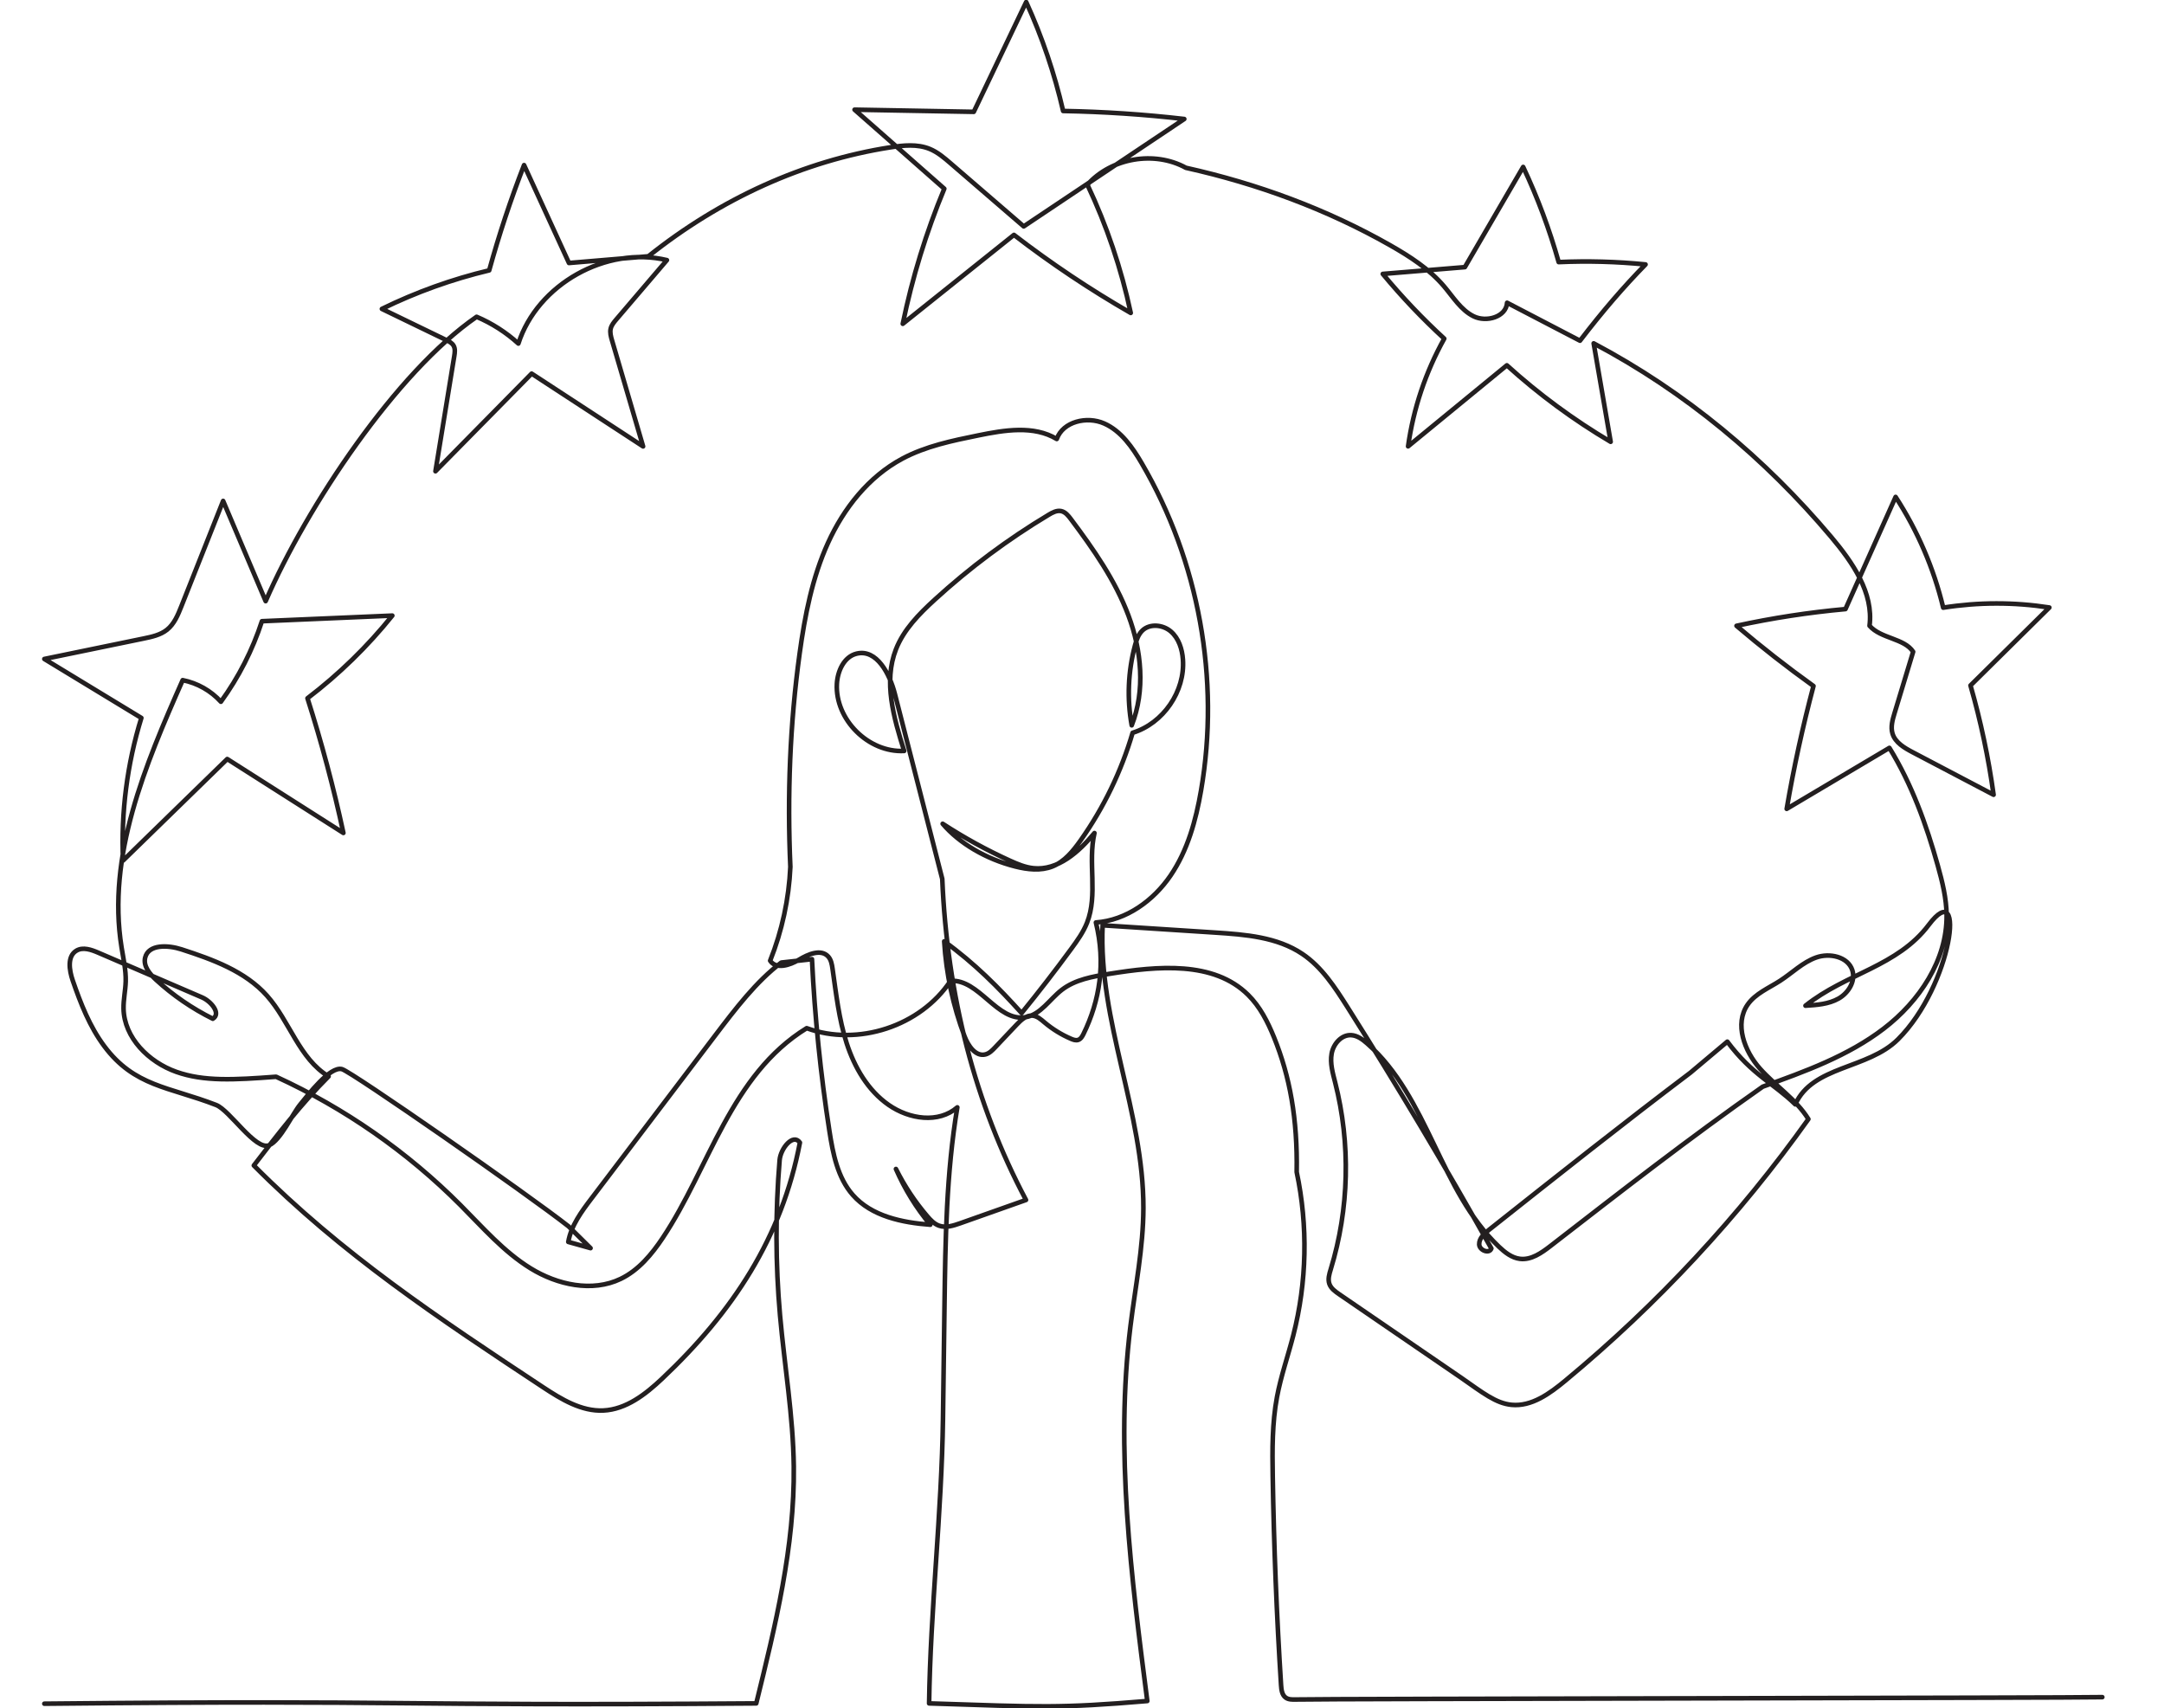 <?xml version="1.0" encoding="UTF-8"?> <svg xmlns="http://www.w3.org/2000/svg" width="470" height="371" viewBox="0 0 470 371" fill="none"><g clip-path="url(#clip0_1537_659)"><path d="M9.63 369.99C93.101 369.164 81.488 370.528 164.248 369.924C168.415 353.013 172.608 335.88 172.401 318.467C172.269 307.479 170.383 296.594 169.414 285.647C168.422 274.442 168.392 263.151 169.326 251.941C169.538 249.398 172.257 246.047 173.733 248.133C169.778 268.833 159.147 284.925 143.8 299.411C140.203 302.806 135.974 306.093 131.028 306.319C126.283 306.536 121.932 303.892 117.972 301.278C95.335 286.325 74.239 272.338 55.127 253.106C60.281 246.4 65.435 239.692 71.37 233.76C64.999 229.936 62.915 221.76 57.971 216.221C53.233 210.914 46.195 208.367 39.419 206.171C36.521 205.232 32.258 205.009 31.527 207.957C31.072 209.792 32.514 211.518 33.908 212.797C37.586 216.169 41.744 219.02 46.217 221.241C48.075 220.138 45.872 217.46 43.887 216.605C36.378 213.371 28.87 210.137 21.361 206.903C19.845 206.25 18.044 205.608 16.619 206.44C14.563 207.643 15.027 210.696 15.801 212.944C17.524 217.946 19.48 222.951 22.646 227.193C29.207 235.986 36.701 235.99 46.941 239.969C49.932 241.132 55.5 249.964 58.454 248.709C60.923 247.659 63.513 241.912 65.216 239.845C66.92 237.776 71.679 231.48 74.268 232.184C76.411 232.767 114.628 259.366 123.491 266.335C125.081 267.91 126.672 269.483 128.263 271.057C126.651 270.605 125.04 270.154 123.427 269.703C124.046 266.147 126.296 263.121 128.481 260.244C137.41 248.481 146.338 236.719 155.267 224.956C159.72 219.089 164.239 213.155 169.682 209.041C171.905 208.794 174.128 208.548 176.351 208.303C176.955 220.785 178.219 233.236 180.137 245.585C180.906 250.536 181.907 255.744 185.221 259.509C189.291 264.131 195.896 265.511 202.048 265.971C199.008 262.312 196.489 258.223 194.59 253.865C196.422 257.536 198.706 260.983 201.374 264.103C202.096 264.946 202.888 265.795 203.934 266.173C205.42 266.71 207.057 266.181 208.546 265.654C213.31 263.968 218.075 262.281 222.839 260.595C211.723 239.66 205.708 216.055 204.65 190.872C201.218 177.477 197.787 164.082 194.354 150.687C193.242 146.348 190.413 140.889 186.049 141.949C183.318 142.611 181.909 145.718 181.761 148.518C181.352 156.252 188.623 163.495 196.377 163.081C194.108 155.902 191.851 148.044 194.585 141.029C196.254 136.743 199.603 133.35 203 130.242C210.604 123.287 218.911 117.098 227.754 111.798C228.589 111.297 229.534 110.787 230.485 110.994C231.389 111.191 232.022 111.98 232.576 112.718C237.465 119.244 242.212 126.009 245.075 133.638C247.939 141.266 248.776 149.934 245.797 157.518C244.758 151.784 245.002 145.821 246.506 140.189C246.821 139.009 247.222 137.789 248.103 136.938C249.732 135.363 252.581 135.654 254.297 137.133C256.013 138.612 256.755 140.95 256.919 143.206C257.421 150.134 252.648 157.094 245.993 159.14C243.546 167.487 239.708 175.425 234.683 182.531C233.062 184.823 231.194 187.124 228.583 188.165C226.042 189.177 223.165 188.84 220.512 188.172C214.21 186.583 208.38 183.179 204.738 178.896C209.397 181.933 214.287 184.617 219.354 186.915C220.985 187.655 222.664 188.362 224.446 188.547C229.744 189.097 234.327 185.016 237.704 180.91C236.224 187.298 238.501 194.301 236.09 200.399C235.275 202.459 233.967 204.283 232.656 206.071C229.182 210.806 225.589 215.452 221.882 220.007C216.908 214.513 211.714 209.216 205.07 204.43C205.497 211.468 206.991 218.441 209.484 225.039C210.264 227.104 211.897 229.538 214.038 228.98C214.882 228.761 215.527 228.099 216.126 227.466C217.686 225.817 219.246 224.169 220.805 222.52C221.753 221.519 222.909 220.433 224.284 220.567C225.296 220.666 226.106 221.406 226.881 222.059C228.605 223.51 230.545 224.707 232.616 225.595C233.108 225.806 233.66 226.003 234.168 225.835C234.74 225.647 235.069 225.065 235.333 224.525C238.83 217.366 240.195 209.187 238.02 200.333C244.614 199.874 250.515 195.599 254.229 190.146C257.943 184.693 259.736 178.165 260.856 171.668C265.027 147.473 260.39 121.864 247.999 100.651C245.957 97.155 243.512 93.6 239.804 91.962C236.095 90.323 230.866 91.522 229.517 95.337C224.52 92.327 218.169 93.395 212.449 94.559C206.798 95.71 201.054 96.893 195.969 99.611C188.659 103.519 183.253 110.376 179.83 117.909C176.408 125.443 174.812 133.665 173.679 141.858C171.557 157.211 170.968 172.775 171.659 188.257C171.345 195.229 169.855 202.146 167.269 208.631C168.54 210.572 171.552 209.632 173.533 208.421C175.515 207.209 178.336 206.011 179.886 207.738C180.516 208.442 180.683 209.432 180.817 210.365C181.601 215.806 182.196 221.314 183.885 226.547C185.575 231.779 188.485 236.807 193.005 239.953C197.525 243.099 203.836 244.015 207.922 240.482C205.529 254.747 205.328 269.277 205.133 283.739C205.024 291.881 204.914 300.022 204.805 308.165C204.533 328.386 202.064 349.702 201.792 369.924C226.088 370.712 230.126 371.009 249.18 369.407C245.685 342.395 242.186 315.04 245.523 288.006C246.577 279.472 248.311 270.982 248.335 262.383C248.391 241.633 238.507 221.672 239.482 200.946C247.623 201.472 255.765 201.999 263.906 202.526C270.48 202.951 277.404 203.491 282.863 207.168C287.071 210.002 289.924 214.389 292.633 218.672C303.516 235.881 313.945 253.375 323.908 271.13C323.486 272.376 321.306 271.55 321.267 270.235C321.229 268.921 322.359 267.904 323.39 267.086C338.078 255.448 352.766 243.81 367.14 232.954C369.812 230.707 372.485 228.46 375.159 226.213C380.587 233.471 385.261 235.271 389.919 239.836C393.686 231.406 405.681 232.238 412.226 225.711C424.031 213.939 427.135 189.918 418.905 200.855C412.105 209.891 400.984 211.352 392.132 218.404C394.605 218.253 397.178 218.075 399.331 216.852C401.485 215.631 403.07 213.033 402.301 210.684C401.34 207.744 397.355 206.898 394.437 207.943C391.518 208.988 389.258 211.283 386.659 212.971C384.177 214.584 381.246 215.754 379.564 218.183C376.669 222.365 378.853 228.25 382.231 232.054C385.609 235.857 390.099 238.707 392.767 243.036C377.741 264.137 359.95 283.28 339.99 299.822C336.604 302.627 332.661 305.517 328.279 305.084C324.886 304.749 322.045 302.476 317.459 299.28C308.595 293.211 299.731 287.141 290.868 281.072C289.994 280.474 289.07 279.81 288.724 278.812C288.37 277.792 288.708 276.676 289.025 275.643C293.034 262.549 293.37 248.356 289.986 235.088C289.461 233.029 288.842 230.904 289.218 228.811C289.592 226.719 291.333 224.688 293.461 224.802C294.784 224.872 295.924 225.723 296.918 226.594C310.218 238.247 312.741 258.61 325.574 270.772C326.861 271.991 328.345 273.161 330.106 273.38C332.569 273.687 334.82 272.084 336.781 270.566C351.852 258.894 366.885 247.172 382.849 235.993C392.031 232.699 401.377 229.317 409.119 223.395C416.863 217.474 422.887 208.493 422.786 198.762C422.747 195.105 421.861 191.513 420.875 187.989C418.373 179.039 415.199 170.277 410.36 162.416C402.924 166.83 395.488 171.244 388.052 175.659C389.592 166.685 391.535 157.78 393.872 148.979C388.12 144.857 382.539 140.495 377.154 135.907C384.955 134.209 392.863 132.995 400.815 132.274C404.446 124.154 408.077 116.035 411.708 107.916C416.488 115.27 420.001 123.441 422.047 131.964C429.668 130.758 437.477 130.748 445.1 131.934C439.39 137.576 433.681 143.217 427.972 148.86C430.203 156.641 431.88 164.578 432.989 172.595C427.133 169.52 421.277 166.445 415.422 163.37C413.607 162.416 411.625 161.27 411.034 159.309C410.599 157.864 411.037 156.319 411.476 154.875C412.822 150.43 414.169 145.985 415.516 141.54C413.585 138.599 408.512 138.715 406.044 135.896C406.95 128.745 402.374 122.137 397.724 116.618C383.392 99.603 366.06 85.111 346.13 74.565C347.36 81.692 348.591 88.819 349.821 95.947C341.769 91.188 334.202 85.613 327.277 79.334C320.126 85.2 312.975 91.065 305.824 96.931C306.97 88.741 309.647 80.767 313.678 73.541C308.914 69.166 304.449 64.467 300.325 59.488C306.268 58.996 312.213 58.505 318.157 58.013C322.378 50.76 326.598 43.507 330.817 36.255C333.954 42.916 336.535 49.836 338.529 56.921C344.82 56.638 351.131 56.809 357.397 57.43C352.604 62.332 348.113 67.529 343.158 73.989C337.88 71.242 332.601 68.494 327.323 65.747C327.139 68.827 322.835 70.061 320.061 68.694C317.287 67.326 315.61 64.504 313.607 62.152C310.415 58.402 306.187 55.686 301.902 53.25C288.151 45.433 273.1 39.898 257.565 36.44C250.723 32.673 241.36 34.278 236.171 40.106C240.37 48.988 243.535 58.355 245.584 67.96C236.761 62.887 228.281 57.22 220.221 51.011C212.172 57.448 204.123 63.884 196.074 70.32C198.137 60.285 201.161 50.447 205.092 40.982C198.595 35.261 192.098 29.54 185.601 23.819C194.232 23.976 202.864 24.131 211.495 24.288C215.289 16.338 219.083 8.389 222.877 0.439C226.341 8.031 229.034 15.971 230.903 24.102C239.694 24.255 248.478 24.837 257.214 25.845C245.589 33.619 233.964 41.392 222.34 49.166C217.059 44.611 211.776 40.054 206.494 35.499C205.082 34.279 203.635 33.041 201.906 32.334C199.228 31.241 196.202 31.553 193.343 32C174.51 34.948 156.529 43.129 140.818 55.659C135.071 56.144 129.323 56.63 123.575 57.114C120.324 50.027 117.072 42.942 113.821 35.856C110.913 43.341 108.385 50.974 106.249 58.713C98.203 60.633 90.371 63.447 82.945 67.083C87.597 69.335 92.25 71.588 96.902 73.84C97.518 74.138 98.171 74.47 98.513 75.062C98.901 75.738 98.787 76.578 98.661 77.347C97.3 85.678 95.938 94.01 94.577 102.342C101.54 95.273 108.503 88.204 115.466 81.136C123.536 86.406 131.604 91.676 139.674 96.946C137.425 89.277 135.177 81.608 132.927 73.939C132.681 73.1 132.433 72.213 132.637 71.362C132.821 70.592 133.353 69.958 133.867 69.354C137.527 65.067 141.187 60.778 144.848 56.49C131.648 53.356 116.742 61.729 112.586 74.609C109.919 72.181 106.838 70.209 103.515 68.799C86.09 80.797 66.689 109.862 57.696 130.552C54.618 123.297 51.541 116.042 48.463 108.787C45.436 116.422 42.409 124.057 39.381 131.692C38.642 133.555 37.841 135.506 36.273 136.759C34.848 137.897 32.986 138.299 31.198 138.667C24.008 140.148 16.818 141.628 9.63 143.109C16.654 147.375 23.677 151.643 30.701 155.91C27.61 165.906 26.259 176.434 26.728 186.885C34.27 179.535 41.812 172.186 49.354 164.837C57.763 170.188 66.173 175.539 74.582 180.891C72.457 171.024 69.853 161.259 66.782 151.642C73.621 146.431 79.823 140.389 85.207 133.69C75.767 134.096 66.328 134.501 56.889 134.906C54.861 141.155 51.841 147.081 47.977 152.398C45.807 150.005 42.85 148.333 39.677 147.707C31.526 166.135 23.188 185.871 26.403 205.756C26.798 208.203 27.369 210.647 27.305 213.125C27.252 215.104 26.793 217.063 26.833 219.042C26.962 225.379 32.305 230.658 38.296 232.776C44.286 234.893 50.834 234.523 59.969 233.835C74.842 240.654 88.477 250.149 100.019 261.726C104.852 266.573 109.401 271.848 115.231 275.441C121.062 279.034 128.628 280.706 134.801 277.733C138.689 275.86 141.562 272.399 143.951 268.812C154.096 253.589 158.674 233.469 175.205 223.287C186.315 227.338 199.935 222.858 206.448 213.01C212.669 212.596 216.576 221.948 222.723 220.908C226.023 220.349 227.966 217.008 230.615 214.967C233.523 212.727 237.318 212.071 240.945 211.485C251.384 209.799 263.584 208.633 271.087 216.064C273.658 218.608 275.335 221.909 276.696 225.257C280.149 233.755 281.821 242.968 281.628 254.533C284.105 266.197 283.852 278.43 280.894 289.983C279.748 294.457 278.202 298.836 277.352 303.376C276.289 309.051 276.329 314.867 276.425 320.638C276.676 335.757 277.28 350.868 278.234 365.958C278.298 366.958 278.434 368.094 279.251 368.677C279.851 369.104 280.646 369.1 281.383 369.08C287.426 368.909 450.56 368.737 456.603 368.566" stroke="#231F20" stroke-linecap="round" stroke-linejoin="round"></path></g><defs><clipPath id="clip0_1537_659"><rect width="470" height="371" fill="white"></rect></clipPath></defs></svg> 